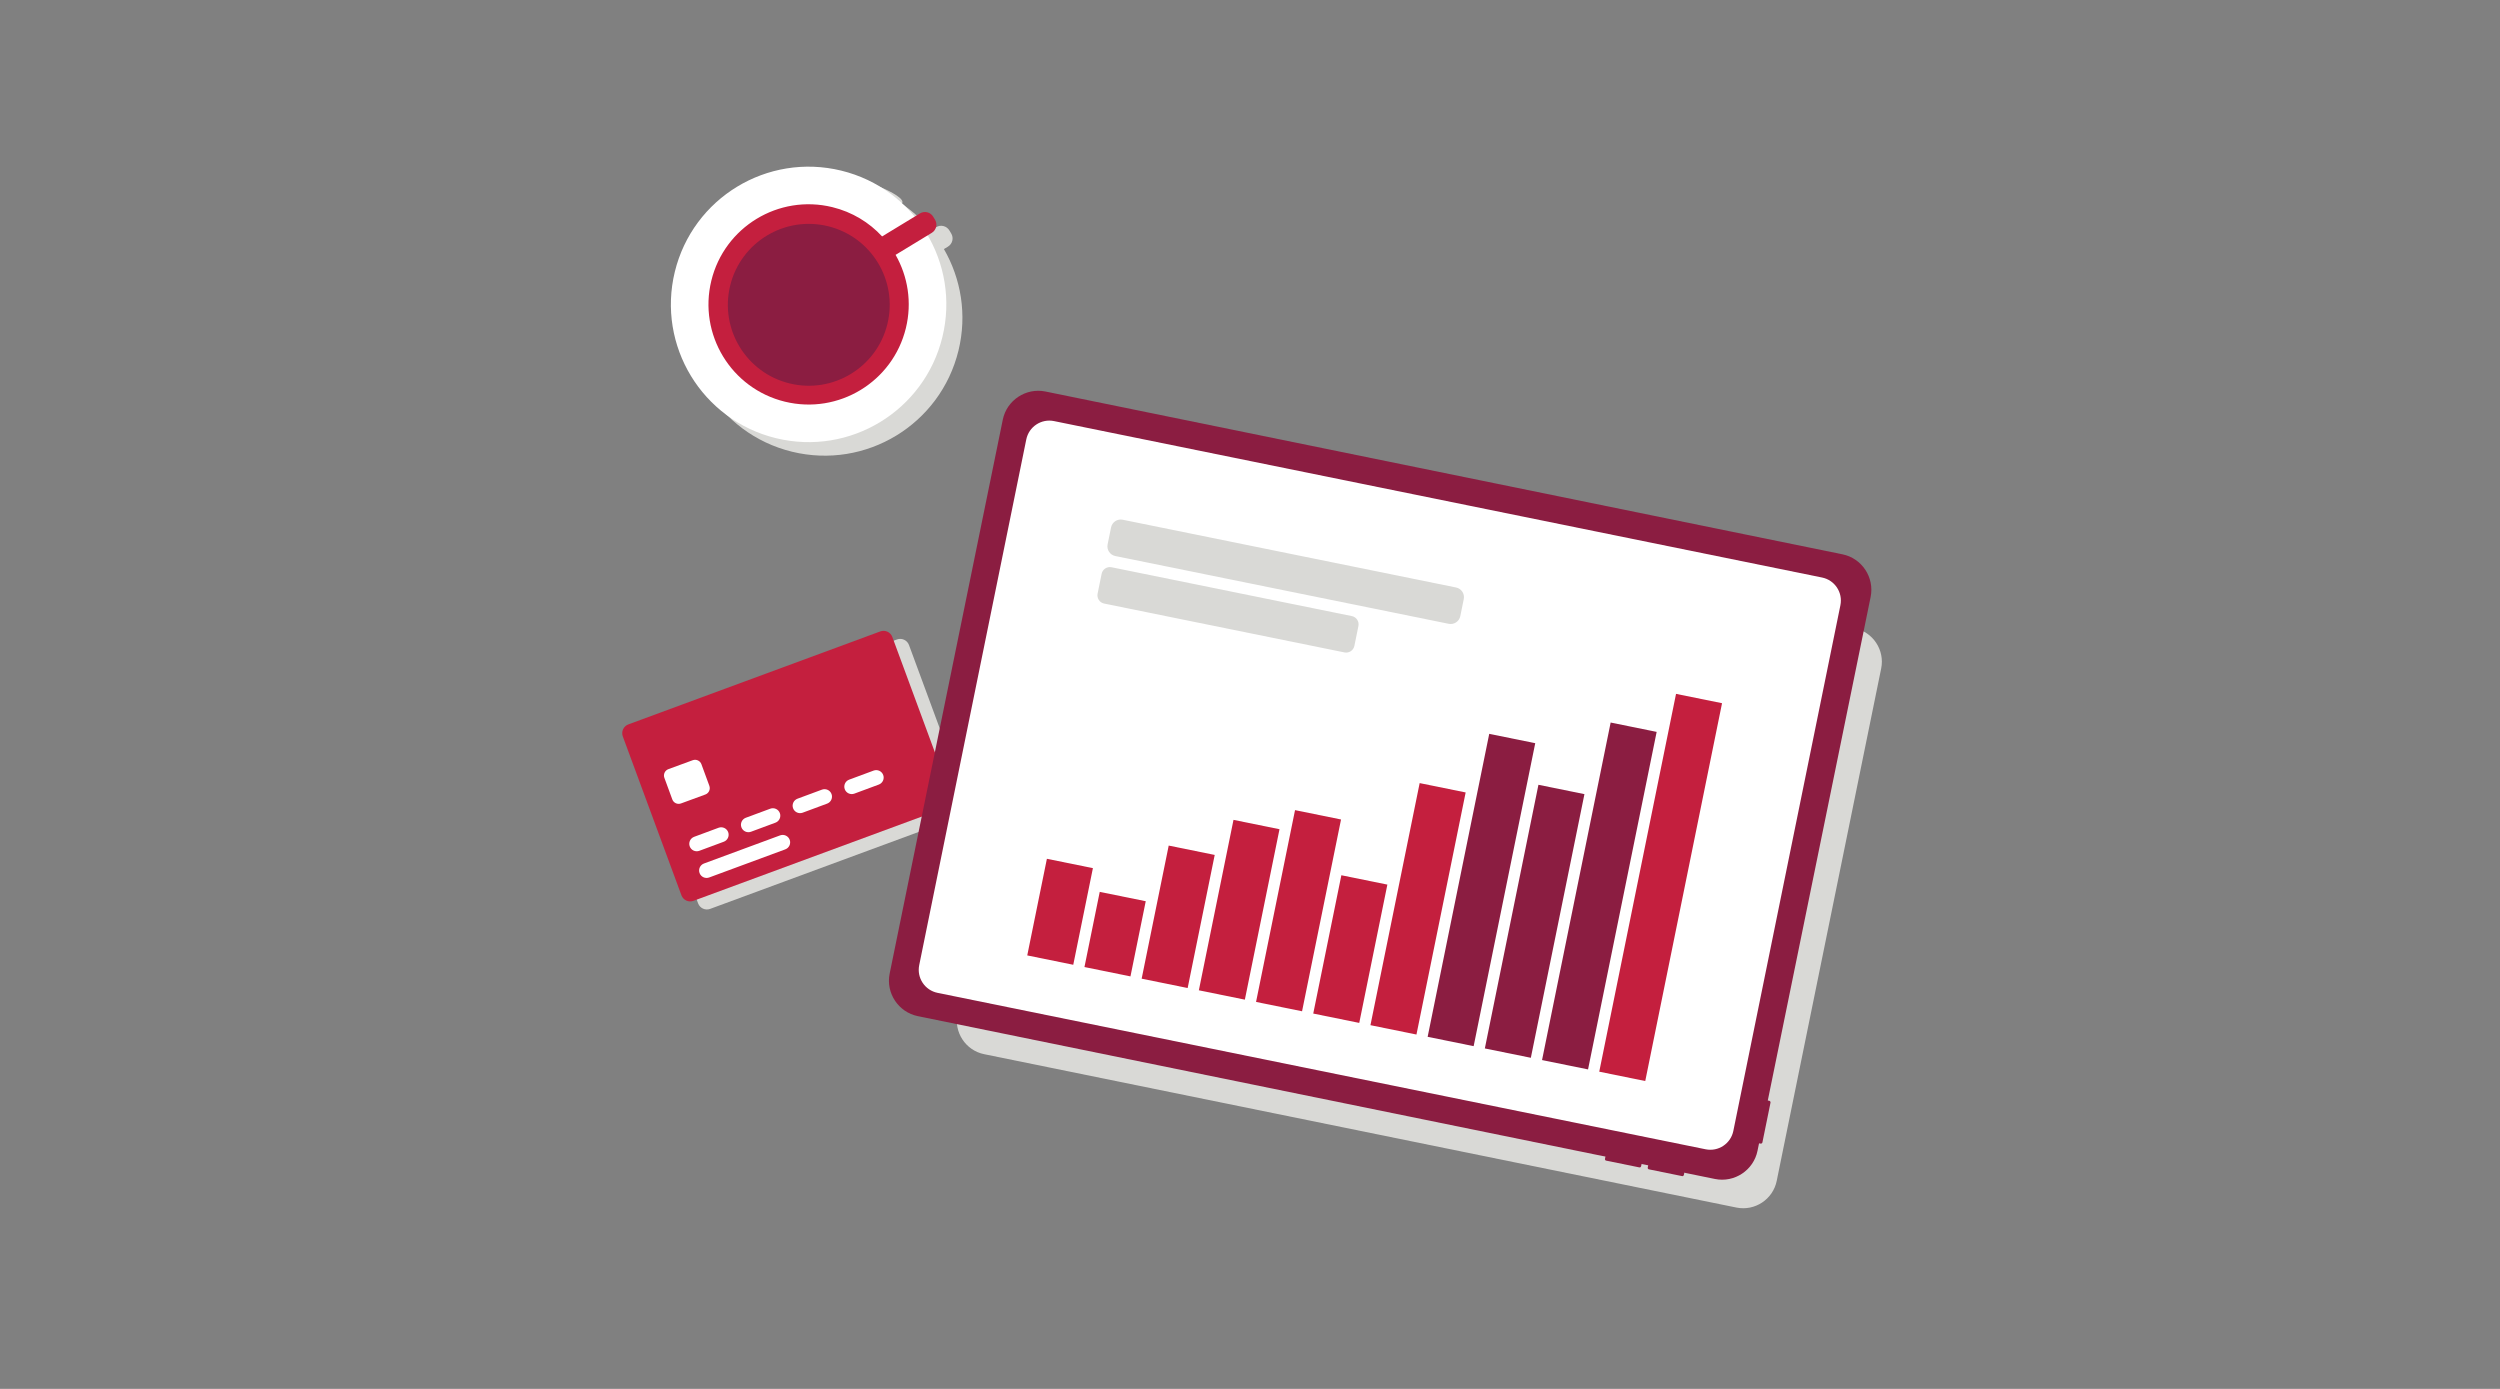 <svg width="450" height="250" viewBox="0 0 450 250" fill="none" xmlns="http://www.w3.org/2000/svg">
<rect x="0" y="0" width="450" height="250" fill="#808080" stroke="none"/>
<g id="Colour=Grey">
<g id="illustration">
<g id="shadow">
<path id="shadow_2" fill-rule="evenodd" clip-rule="evenodd" d="M172.348 182.509L191.154 90.259C191.829 86.951 195.088 84.796 198.397 85.47L333.824 113.079C337.133 113.754 339.288 117.013 338.613 120.321L319.806 212.571C319.133 215.88 315.874 218.035 312.565 217.361L177.137 189.751C173.828 189.076 171.673 185.818 172.348 182.509Z" fill="#D9D9D6"/>
<path id="Fill 6" fill-rule="evenodd" clip-rule="evenodd" d="M172.526 63.102C174.1 56.646 172.988 50.166 169.906 44.834L170.635 44.391C171.451 43.895 171.71 42.831 171.214 42.016L170.883 41.471C170.387 40.656 169.324 40.396 168.508 40.892L167.567 41.465C166.063 39.639 164.297 38.018 162.302 36.673C163.859 35.236 152.311 30.842 152.544 32.791C139.845 30.649 127.462 38.65 124.363 51.359C121.121 64.659 129.274 78.069 142.573 81.312C155.873 84.555 169.283 76.402 172.526 63.102Z" fill="#D9D9D6"/>
<path id="Fill 1" fill-rule="evenodd" clip-rule="evenodd" d="M173.174 146.865L127.823 163.601C126.95 163.924 125.982 163.477 125.659 162.604L115.105 134.006C114.783 133.133 115.23 132.164 116.103 131.842L161.453 115.105C162.326 114.783 163.296 115.23 163.617 116.103L174.172 144.7C174.494 145.573 174.047 146.543 173.174 146.865Z" fill="#D9D9D6"/>
</g>
<g id="card">
<path id="Fill 8" fill-rule="evenodd" clip-rule="evenodd" d="M170.174 145.415L124.823 162.151C123.95 162.474 122.981 162.027 122.659 161.154L112.105 132.556C111.783 131.683 112.23 130.714 113.103 130.392L158.453 113.655C159.326 113.333 160.295 113.78 160.617 114.653L171.171 143.25C171.493 144.123 171.047 145.093 170.174 145.415Z" fill="#C41F3E"/>
<path id="Fill 10" fill-rule="evenodd" clip-rule="evenodd" d="M126.961 143.012L122.575 144.621C121.947 144.851 121.245 144.526 121.015 143.898L119.586 140.007C119.356 139.379 119.682 138.676 120.31 138.446L124.695 136.837C125.323 136.606 126.025 136.931 126.255 137.559L127.684 141.451C127.914 142.079 127.589 142.782 126.961 143.012Z" fill="white"/>
<path id="Fill 12" fill-rule="evenodd" clip-rule="evenodd" d="M124.946 150.627C124.25 150.884 123.895 151.658 124.152 152.352C124.408 153.047 125.181 153.401 125.877 153.145L130.278 151.513C130.973 151.256 131.329 150.482 131.072 149.789C130.816 149.094 130.042 148.738 129.347 148.995L124.946 150.627Z" fill="white"/>
<path id="Fill 14" fill-rule="evenodd" clip-rule="evenodd" d="M126.717 155.429C126.021 155.686 125.666 156.46 125.923 157.154C126.179 157.849 126.952 158.204 127.648 157.947L141.35 152.885C142.046 152.628 142.402 151.855 142.145 151.161C141.888 150.466 141.115 150.111 140.42 150.367L126.717 155.429Z" fill="white"/>
<path id="Fill 16" fill-rule="evenodd" clip-rule="evenodd" d="M134.248 147.196C133.552 147.453 133.197 148.227 133.454 148.921C133.711 149.616 134.484 149.97 135.179 149.714L139.58 148.082C140.276 147.825 140.631 147.051 140.374 146.358C140.118 145.663 139.344 145.308 138.649 145.565L134.248 147.196Z" fill="white"/>
<path id="Fill 18" fill-rule="evenodd" clip-rule="evenodd" d="M143.55 143.766C142.854 144.023 142.499 144.797 142.756 145.491C143.012 146.186 143.785 146.54 144.481 146.284L148.882 144.652C149.578 144.395 149.933 143.622 149.676 142.928C149.42 142.233 148.646 141.878 147.951 142.135L143.55 143.766Z" fill="white"/>
<path id="Fill 20" fill-rule="evenodd" clip-rule="evenodd" d="M152.851 140.336C152.155 140.593 151.801 141.367 152.057 142.061C152.314 142.756 153.087 143.11 153.782 142.854L158.184 141.222C158.879 140.965 159.234 140.192 158.978 139.498C158.721 138.803 157.947 138.448 157.252 138.705L152.851 140.336Z" fill="white"/>
</g>
<g id="device">
<path id="Vector" d="M336.715 107.449L316.353 207.144C315.64 210.648 312.184 212.934 308.681 212.214L165.211 182.907C161.707 182.194 159.421 178.738 160.141 175.236L180.503 75.54C181.217 72.037 184.671 69.757 188.175 70.471L331.646 99.777C335.149 100.49 337.429 103.945 336.715 107.449Z" fill="#8B1D41"/>
<path id="Vector_2" d="M312 203.572L331.273 108.941C331.739 106.653 330.262 104.42 327.974 103.954L189.719 75.795C187.43 75.329 185.198 76.806 184.731 79.095L165.458 173.725C164.992 176.014 166.469 178.246 168.757 178.713L307.012 206.871C309.301 207.337 311.534 205.86 312 203.572Z" fill="white"/>
<path id="Vector_3" d="M314.858 205.436L316.892 205.85C317.049 205.882 317.204 205.779 317.236 205.623L318.69 198.486C318.722 198.329 318.619 198.174 318.462 198.142L316.435 197.729L314.863 205.444L314.858 205.436Z" fill="#8B1D41"/>
<path id="Vector_4" d="M297.009 208.115L296.597 210.142C296.565 210.299 296.647 210.45 296.783 210.478L302.798 211.703C302.934 211.73 303.069 211.623 303.101 211.467L303.514 209.439L297.009 208.115Z" fill="#8B1D41"/>
<path id="Vector_5" d="M289.315 206.547L288.902 208.575C288.87 208.731 288.953 208.883 289.089 208.91L295.103 210.135C295.239 210.163 295.375 210.056 295.406 209.9L295.819 207.872L289.315 206.547Z" fill="#8B1D41"/>
<g id="screen">
<path id="Fill 28" fill-rule="evenodd" clip-rule="evenodd" d="M193.187 173.659L184.906 171.975L188.442 154.583L196.723 156.266L193.187 173.659Z" fill="#C41F3E"/>
<path id="Fill 30" fill-rule="evenodd" clip-rule="evenodd" d="M203.483 175.752L195.202 174.068L197.953 160.538L206.233 162.221L203.483 175.752Z" fill="#C41F3E"/>
<path id="Fill 32" fill-rule="evenodd" clip-rule="evenodd" d="M213.778 177.845L205.498 176.162L210.367 152.205L218.648 153.888L213.778 177.845Z" fill="#C41F3E"/>
<path id="Fill 34" fill-rule="evenodd" clip-rule="evenodd" d="M224.074 179.938L215.793 178.255L222.029 147.577L230.31 149.26L224.074 179.938Z" fill="#C41F3E"/>
<path id="Fill 36" fill-rule="evenodd" clip-rule="evenodd" d="M234.37 182.03L226.089 180.347L233.106 145.824L241.387 147.508L234.37 182.03Z" fill="#C41F3E"/>
<path id="Fill 38" fill-rule="evenodd" clip-rule="evenodd" d="M244.665 184.123L236.384 182.44L241.445 157.545L249.726 159.228L244.665 184.123Z" fill="#C41F3E"/>
<path id="Fill 40" fill-rule="evenodd" clip-rule="evenodd" d="M254.962 186.216L246.681 184.533L255.539 140.958L263.819 142.641L254.962 186.216Z" fill="#C41F3E"/>
<path id="Fill 42" fill-rule="evenodd" clip-rule="evenodd" d="M265.257 188.309L256.976 186.626L268.062 132.092L276.342 133.775L265.257 188.309Z" fill="#8B1D41"/>
<path id="Fill 44" fill-rule="evenodd" clip-rule="evenodd" d="M275.552 190.402L267.271 188.719L276.918 141.262L285.199 142.945L275.552 190.402Z" fill="#8B1D41"/>
<path id="Fill 46" fill-rule="evenodd" clip-rule="evenodd" d="M285.848 192.495L277.568 190.812L289.917 130.057L298.198 131.741L285.848 192.495Z" fill="#8B1D41"/>
<path id="Fill 48" fill-rule="evenodd" clip-rule="evenodd" d="M296.144 194.587L287.864 192.903L301.687 124.896L309.968 126.579L296.144 194.587Z" fill="#C41F3E"/>
<path id="Fill 50" fill-rule="evenodd" clip-rule="evenodd" d="M260.764 112.285L200.754 100.087C199.794 99.891 199.175 98.954 199.369 97.995L199.992 94.934C200.187 93.975 201.123 93.356 202.083 93.55L262.093 105.749C263.052 105.944 263.672 106.881 263.477 107.84L262.855 110.9C262.66 111.86 261.724 112.48 260.764 112.285Z" fill="#D9D9D6"/>
<path id="Fill 52" fill-rule="evenodd" clip-rule="evenodd" d="M242.006 117.435L198.75 108.643C197.931 108.476 197.402 107.677 197.568 106.858L198.294 103.288C198.461 102.469 199.259 101.94 200.078 102.106L243.335 110.899C244.153 111.065 244.682 111.865 244.516 112.684L243.79 116.253C243.624 117.073 242.825 117.602 242.006 117.435Z" fill="#D9D9D6"/>
</g>
</g>
<g id="cup">
<path id="Fill 54" fill-rule="evenodd" clip-rule="evenodd" d="M169.631 60.664C172.874 47.364 164.721 33.954 151.421 30.711C138.121 27.468 124.711 35.621 121.468 48.921C118.226 62.221 126.379 75.631 139.678 78.873C152.978 82.117 166.388 73.964 169.631 60.664Z" fill="white"/>
<path id="Fill 57" fill-rule="evenodd" clip-rule="evenodd" d="M163.058 59.062C164.193 54.406 163.403 49.734 161.204 45.874L167.72 41.913C168.536 41.417 168.795 40.354 168.299 39.539L167.968 38.994C167.472 38.178 166.409 37.919 165.593 38.415L158.779 42.557C156.456 40.041 153.394 38.156 149.818 37.284C140.149 34.926 130.398 40.854 128.04 50.524C125.683 60.194 131.611 69.944 141.28 72.302C150.95 74.66 160.701 68.732 163.058 59.062Z" fill="#C41F3E"/>
<path id="Fill 59" fill-rule="evenodd" clip-rule="evenodd" d="M159.732 58.316C161.637 50.501 156.847 42.62 149.031 40.714C141.216 38.809 133.336 43.6 131.43 51.415C129.524 59.231 134.315 67.111 142.13 69.017C149.946 70.922 157.826 66.131 159.732 58.316Z" fill="#8B1D41"/>
</g>
</g>
</g>
</svg>
